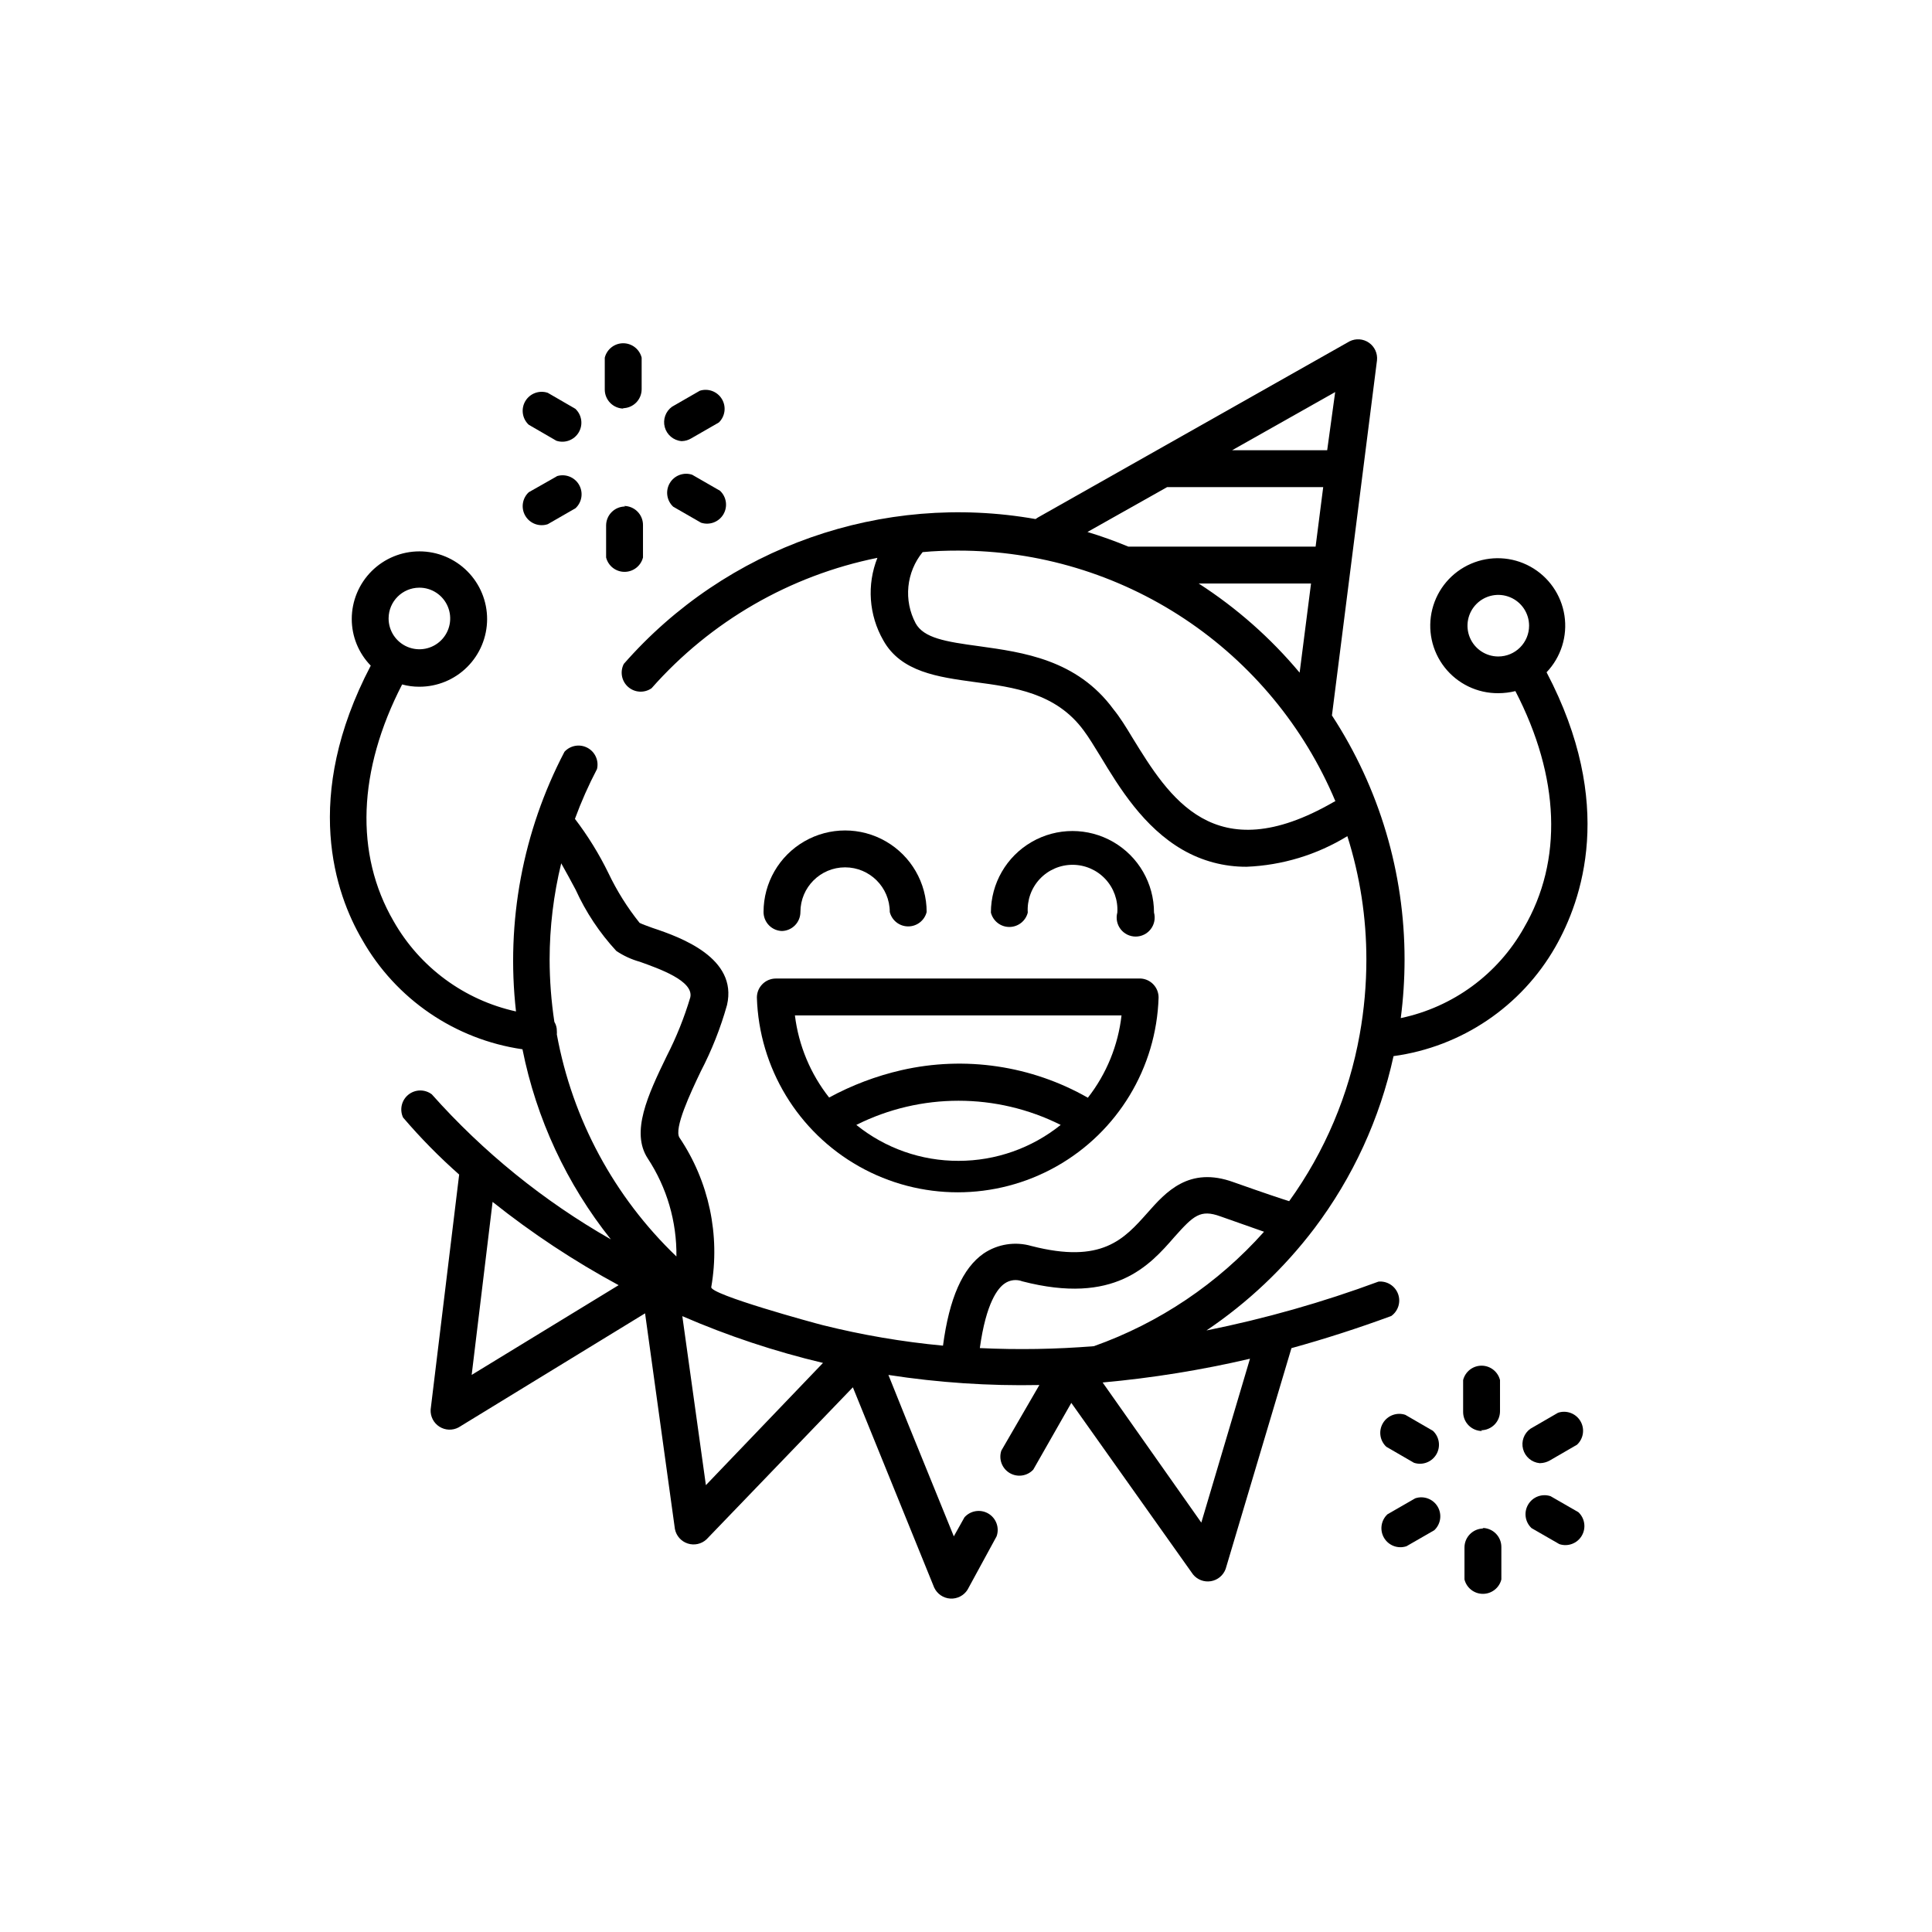 <?xml version="1.0" encoding="UTF-8"?>
<!-- Uploaded to: SVG Repo, www.svgrepo.com, Generator: SVG Repo Mixer Tools -->
<svg fill="#000000" width="800px" height="800px" version="1.1" viewBox="144 144 512 512" xmlns="http://www.w3.org/2000/svg">
 <g>
  <path d="m351.08 390.73c1.336 0 2.617-0.527 3.562-1.473 0.945-0.945 1.477-2.227 1.477-3.562 0-6.539 5.301-11.84 11.84-11.84 6.539 0 11.84 5.301 11.84 11.84 0.562 2.242 2.574 3.812 4.887 3.812 2.309 0 4.324-1.57 4.887-3.812 0-7.723-4.121-14.859-10.809-18.719s-14.926-3.859-21.613 0-10.805 10.996-10.805 18.719c0 1.336 0.531 2.617 1.477 3.562 0.941 0.945 2.223 1.473 3.562 1.473z"/>
  <path d="m416.37 385.84c-0.211-3.277 0.941-6.504 3.188-8.902 2.25-2.398 5.391-3.758 8.68-3.758 3.285 0 6.426 1.359 8.676 3.758 2.246 2.398 3.402 5.625 3.188 8.902-0.41 1.516-0.094 3.137 0.859 4.383 0.953 1.246 2.434 1.977 4.004 1.977 1.566 0 3.047-0.73 4-1.977s1.273-2.867 0.859-4.383c0-7.719-4.117-14.855-10.805-18.715-6.688-3.863-14.926-3.863-21.613 0-6.688 3.859-10.809 10.996-10.809 18.715 0.562 2.242 2.578 3.816 4.887 3.816 2.312 0 4.328-1.574 4.887-3.816z"/>
  <path d="m446.35 403.32h-96.73c-2.781 0-5.039 2.254-5.039 5.039 0.574 18.625 10.844 35.598 27.078 44.75 16.23 9.152 36.07 9.152 52.305 0 16.23-9.152 26.5-26.125 27.074-44.75 0.004-2.652-2.043-4.856-4.688-5.039zm-48.316 48.316h0.004c-9.863 0.035-19.434-3.328-27.105-9.523 17.043-8.539 37.113-8.539 54.16 0-7.672 6.164-17.215 9.523-27.055 9.523zm34.258-16.727h0.004c-14.961-8.535-32.582-11.141-49.375-7.309-6.695 1.535-13.156 3.977-19.195 7.258-4.953-6.289-8.09-13.816-9.066-21.766h86.555c-0.902 7.957-3.988 15.508-8.918 21.816z"/>
  <path d="m309.01 252.18c1.336 0 2.617-0.531 3.562-1.473 0.945-0.945 1.473-2.227 1.473-3.562v-8.363c-0.559-2.242-2.574-3.816-4.887-3.816-2.309 0-4.324 1.574-4.887 3.816v8.465-0.004c0 1.336 0.531 2.617 1.477 3.562 0.945 0.945 2.227 1.477 3.562 1.477z"/>
  <path d="m284.12 256.56 7.305 4.231v0.004c2.25 0.758 4.723-0.16 5.938-2.199 1.215-2.039 0.84-4.648-0.898-6.266l-7.305-4.231c-2.25-0.758-4.723 0.156-5.938 2.195-1.211 2.039-0.84 4.652 0.898 6.266z"/>
  <path d="m291.58 270.22-7.457 4.231c-1.738 1.617-2.109 4.227-0.898 6.266 1.215 2.039 3.688 2.957 5.938 2.199l7.356-4.231v-0.004c1.738-1.613 2.113-4.227 0.898-6.266-1.215-2.039-3.688-2.953-5.938-2.195z"/>
  <path d="m309.66 278.23c-2.781 0-5.035 2.258-5.035 5.039v8.465c0.559 2.242 2.574 3.812 4.887 3.812 2.309 0 4.324-1.57 4.887-3.812v-8.617c0-1.336-0.531-2.617-1.477-3.562-0.945-0.945-2.227-1.473-3.562-1.473z"/>
  <path d="m334.8 274.05-7.356-4.231v-0.004c-2.25-0.754-4.723 0.16-5.934 2.199-1.215 2.039-0.84 4.648 0.895 6.266l7.356 4.231v0.004c2.25 0.754 4.723-0.16 5.938-2.199s0.84-4.648-0.898-6.266z"/>
  <path d="m324.73 260.9c0.852-0.027 1.684-0.27 2.418-0.707l7.356-4.231c1.676-1.629 2.012-4.199 0.809-6.203-1.199-2.004-3.621-2.918-5.848-2.211l-7.356 4.231c-1.715 1.223-2.488 3.387-1.938 5.418 0.551 2.035 2.309 3.512 4.406 3.703z"/>
  <path d="m536.48 523.03c1.336 0 2.617-0.531 3.562-1.473 0.945-0.945 1.477-2.227 1.477-3.562v-8.266c-0.562-2.238-2.578-3.812-4.887-3.812-2.312 0-4.328 1.574-4.887 3.812v8.465c0 1.336 0.531 2.617 1.473 3.562 0.945 0.945 2.227 1.477 3.562 1.477z"/>
  <path d="m511.39 527.41 7.305 4.231v0.004c2.25 0.758 4.723-0.16 5.938-2.199 1.215-2.039 0.84-4.648-0.898-6.266l-7.305-4.231c-2.25-0.758-4.723 0.156-5.938 2.195-1.215 2.039-0.84 4.652 0.898 6.266z"/>
  <path d="m519.05 541.07-7.356 4.231c-1.734 1.617-2.109 4.227-0.895 6.266 1.211 2.039 3.684 2.957 5.934 2.199l7.356-4.231v-0.004c1.738-1.613 2.113-4.227 0.898-6.266-1.215-2.039-3.688-2.953-5.938-2.195z"/>
  <path d="m537.14 549.07c-2.785 0-5.039 2.258-5.039 5.039v8.465c0.562 2.242 2.574 3.812 4.887 3.812s4.324-1.57 4.887-3.812v-8.617c0-1.336-0.531-2.617-1.477-3.562-0.945-0.941-2.227-1.473-3.562-1.473z"/>
  <path d="m562.28 544.74-7.356-4.231c-2.25-0.758-4.723 0.156-5.938 2.199-1.215 2.039-0.84 4.648 0.898 6.266l7.356 4.231c2.25 0.758 4.723-0.16 5.934-2.199 1.215-2.039 0.84-4.648-0.895-6.266z"/>
  <path d="m552.15 531.75c0.863-0.023 1.711-0.246 2.469-0.656l7.305-4.231c1.738-1.617 2.113-4.227 0.898-6.266-1.215-2.043-3.688-2.957-5.934-2.199l-7.305 4.231h-0.004c-1.711 1.219-2.488 3.367-1.949 5.398 0.539 2.031 2.281 3.512 4.367 3.723z"/>
  <path d="m553.86 322.16c3.824-4.012 5.574-9.57 4.734-15.051s-4.176-10.262-9.027-12.945c-4.852-2.684-10.672-2.961-15.758-0.758-5.09 2.203-8.867 6.641-10.23 12.016-1.363 5.371-0.156 11.074 3.266 15.438 3.422 4.359 8.672 6.887 14.219 6.844 1.527-0.004 3.051-0.191 4.531-0.555 11.789 22.773 12.645 44.941 2.266 62.723h0.004c-6.926 12.309-18.824 21.031-32.648 23.934 0.668-5.148 1.004-10.332 1.008-15.52 0.008-22.977-6.68-45.453-19.246-64.688l11.941-94.113c0.191-1.828-0.625-3.617-2.137-4.664-1.512-1.051-3.473-1.191-5.117-0.375l-82.625 46.703-0.605 0.402v0.004c-40.586-7.168-81.965 7.391-109.12 38.387-1.066 2.059-0.59 4.578 1.152 6.106 1.742 1.527 4.305 1.672 6.203 0.344 15.648-17.738 36.668-29.879 59.852-34.559-2.844 7.144-2.266 15.195 1.562 21.863 4.684 8.414 14.559 9.723 24.082 11.035 10.68 1.41 21.715 2.922 29.02 12.848 1.359 1.812 2.82 4.231 4.434 6.852 5.039 8.363 11.438 18.793 21.816 24.789v-0.004c5.144 2.969 10.988 4.516 16.926 4.484 9.449-0.383 18.641-3.172 26.703-8.109 3.348 10.574 5.047 21.602 5.039 32.695 0 6.656-0.59 13.297-1.766 19.852-2.84 15.941-9.227 31.043-18.691 44.184-2.117-0.656-6.348-2.066-14.762-5.039-11.789-4.281-17.938 2.621-22.824 8.16-6.195 6.953-12.043 13.551-30.684 8.766l0.004 0.004c-4.312-1.266-8.965-0.547-12.695 1.965-5.594 3.879-9.117 11.891-10.781 24.434-10.754-1.008-21.414-2.824-31.891-5.441-2.418-0.605-29.875-8.113-29.523-10.078v0.004c2.41-13.793-0.605-27.98-8.414-39.602-1.562-2.367 2.922-11.891 5.644-17.582 2.914-5.606 5.246-11.5 6.949-17.582 2.875-12.445-12.242-17.938-19.699-20.406-1.258-0.453-2.922-1.059-3.477-1.359h0.004c-3.254-4.066-6.027-8.496-8.266-13.199-2.473-5.066-5.445-9.879-8.867-14.359 1.66-4.523 3.613-8.934 5.848-13.199 0.539-2.234-0.5-4.555-2.531-5.633-2.031-1.082-4.535-0.648-6.086 1.047-11.062 21.141-15.535 45.113-12.848 68.82-13.719-3.016-25.512-11.715-32.445-23.93-10.328-17.785-9.473-39.953 2.266-62.723l0.004-0.004c1.477 0.406 3 0.609 4.531 0.605 4.762 0.016 9.332-1.863 12.703-5.223 3.375-3.359 5.273-7.918 5.285-12.68 0.008-4.758-1.875-9.328-5.238-12.695-3.359-3.371-7.922-5.269-12.68-5.273-4.762-0.004-9.328 1.883-12.695 5.246-3.367 3.367-5.258 7.93-5.258 12.691 0.004 4.613 1.812 9.043 5.035 12.344-18.289 34.914-9.422 60.457-2.266 72.648 8.91 15.719 24.59 26.43 42.473 29.02 3.676 18.422 11.711 35.695 23.426 50.379-17.805-10.148-33.836-23.133-47.457-38.441-1.848-1.395-4.41-1.355-6.211 0.098-1.801 1.457-2.379 3.953-1.398 6.051 4.594 5.379 9.562 10.43 14.863 15.113l-7.559 62.27v0.004c-0.105 1.82 0.781 3.555 2.316 4.535 1.535 0.984 3.484 1.059 5.09 0.199l49.422-30.23 7.91 57.184h0.004c0.352 1.789 1.648 3.25 3.383 3.812 1.734 0.566 3.641 0.148 4.977-1.09l38.793-40.305 21.562 53.102h0.004c0.781 1.664 2.406 2.769 4.242 2.887 1.836 0.113 3.59-0.781 4.574-2.336l7.707-14.156c0.812-2.273-0.102-4.801-2.176-6.031-2.078-1.23-4.738-0.812-6.34 0.992l-2.82 5.039-12.293-30.23-5.039-12.543c13.234 2.047 26.617 2.941 40.004 2.672l-10.078 17.383 0.004-0.004c-0.758 2.25 0.156 4.723 2.195 5.938 2.039 1.215 4.652 0.84 6.266-0.898l10.078-17.684 32.242 45.445c1.145 1.418 2.965 2.109 4.762 1.805 1.797-0.301 3.289-1.551 3.906-3.266l17.43-58.492c8.766-2.418 17.582-5.258 26.449-8.516 1.852-1.32 2.59-3.719 1.801-5.852-0.789-2.129-2.91-3.469-5.176-3.266-14.836 5.496-30.082 9.824-45.594 12.945 10.938-7.371 20.59-16.496 28.566-27.004 10.223-13.535 17.391-29.125 21.008-45.695 18.008-2.453 33.852-13.141 42.875-28.918 7.102-12.445 16.02-37.887-2.316-72.801zm-12.797-4.184c-3.301 0-6.277-1.988-7.543-5.035-1.262-3.051-0.562-6.562 1.77-8.895 2.336-2.336 5.848-3.035 8.895-1.77 3.051 1.262 5.039 4.238 5.039 7.539 0 2.164-0.859 4.242-2.391 5.769-1.531 1.531-3.606 2.391-5.769 2.391zm-43.227-70.078-2.117 15.418h-25.191zm-44.535 25.191h41.363l-2.016 15.77h-49.629c-3.527-1.461-7.152-2.769-10.832-3.879zm38.137 25.543-3.023 23.629c-7.676-9.184-16.695-17.148-26.754-23.629zm5.945 57.938c-31.641 18.238-43.633-1.41-53.254-17.027-1.664-2.769-3.273-5.391-5.039-7.559-9.723-13.25-24.082-15.113-35.57-16.727-9.02-1.211-14.711-2.168-16.879-6.098h0.004c-1.578-2.977-2.242-6.348-1.91-9.699 0.332-3.352 1.645-6.531 3.773-9.141 3.074-0.301 6.195-0.402 9.371-0.402 21.355-0.02 42.246 6.273 60.035 18.086 17.793 11.816 31.699 28.625 39.973 48.312zm-242.29-56.828c3.312-0.023 6.305 1.957 7.582 5.012 1.277 3.055 0.582 6.578-1.758 8.918-2.344 2.344-5.863 3.035-8.918 1.762-3.055-1.277-5.035-4.273-5.016-7.582 0.027-4.469 3.641-8.082 8.109-8.109zm13.906 208.62 5.543-45.848c10.457 8.332 21.637 15.719 33.402 22.07zm22.57-90.23c0.027-0.305 0.027-0.605 0-0.906 0.012-0.852-0.215-1.691-0.656-2.422-0.824-5.469-1.246-10.992-1.258-16.523 0.008-8.59 1.043-17.148 3.074-25.492 1.258 2.215 2.621 4.734 3.828 7.004 2.703 5.949 6.344 11.426 10.781 16.223 1.914 1.285 4.023 2.254 6.246 2.871 5.039 1.812 14.309 5.039 13.352 9.422-1.598 5.367-3.691 10.582-6.246 15.566-5.039 10.379-9.574 20.152-5.039 27.105 5.074 7.711 7.723 16.766 7.609 25.996-16.492-15.793-27.582-36.383-31.691-58.844zm39.5 119.45-6.246-44.789c12.035 5.219 24.512 9.367 37.281 12.395zm144.19-33.504-12.898 43.43-26.148-37.129v-0.004c13.145-1.191 26.191-3.297 39.047-6.297zm-41.363-3.324c-10.055 0.812-20.152 0.98-30.23 0.504 1.664-12.043 4.785-15.922 6.602-17.129v-0.004c1.371-0.949 3.129-1.156 4.684-0.551 24.383 6.297 33.656-4.133 40.305-11.789 5.039-5.644 6.852-7.356 12.141-5.441l11.586 4.082 0.004-0.004c-12.242 13.742-27.75 24.172-45.09 30.332z"/>
 </g>
</svg>